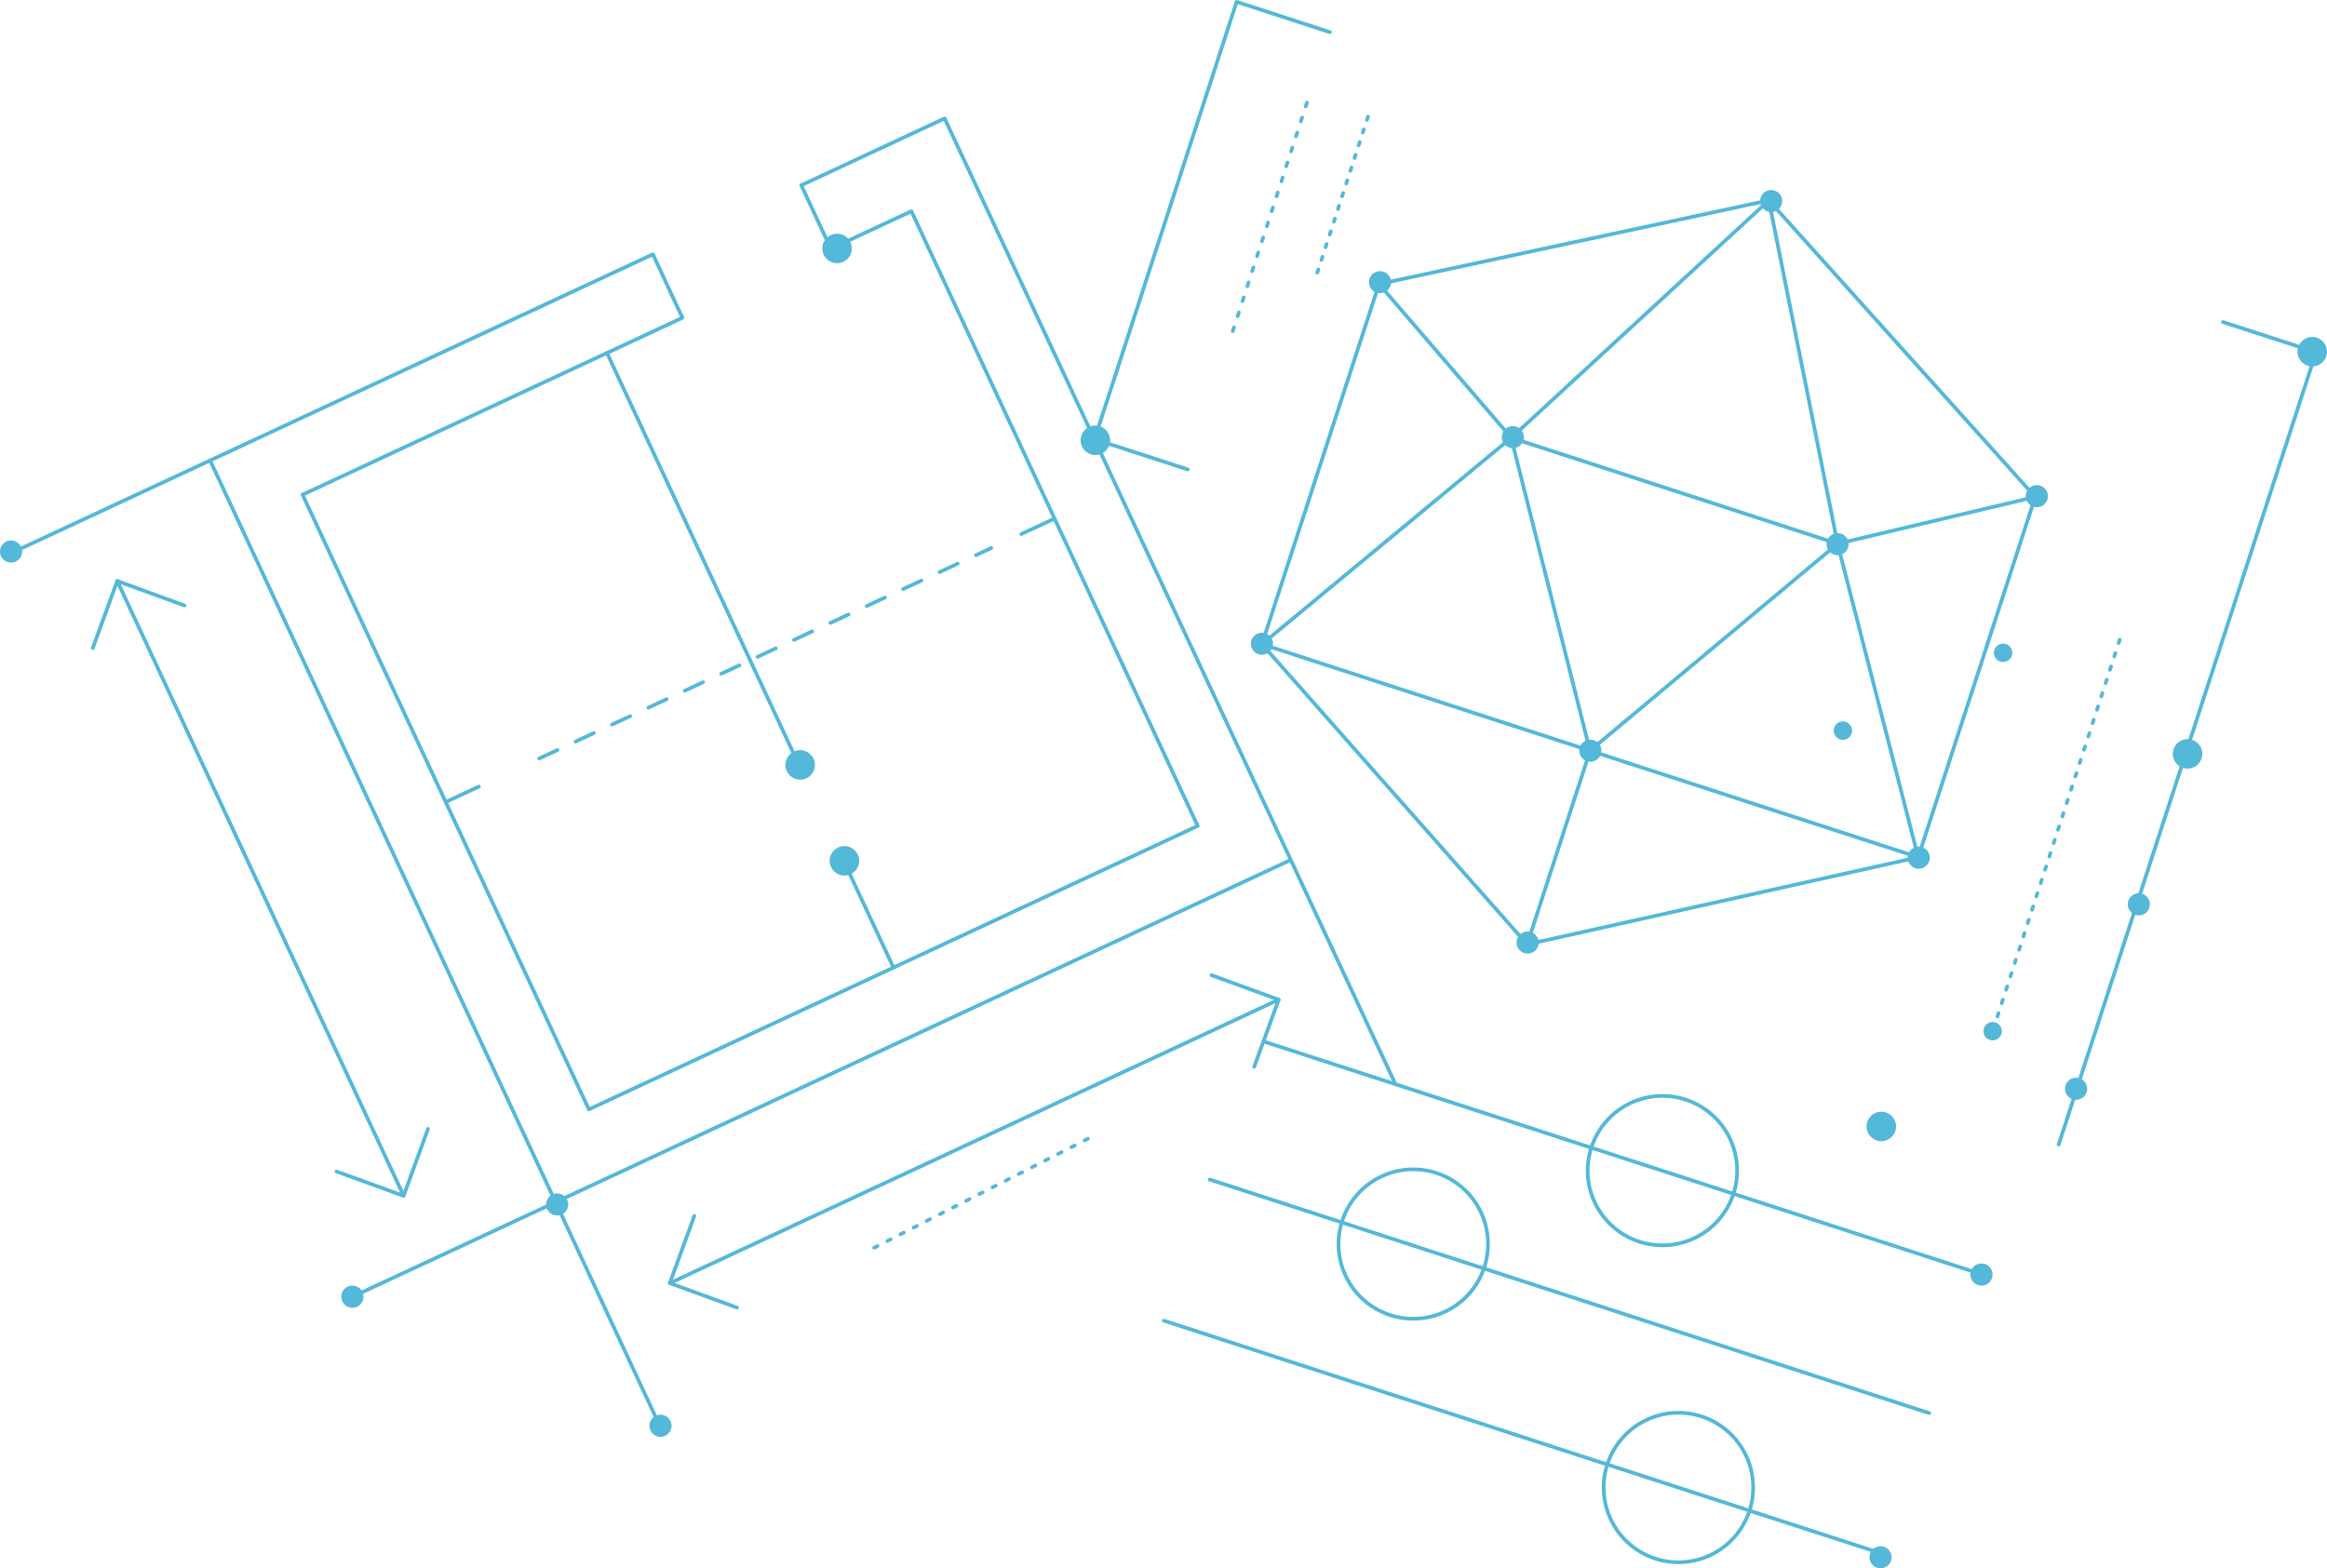 <svg xmlns="http://www.w3.org/2000/svg" viewBox="0 0 630.64 425.14"><defs><style>.cls-1{fill:#54b8d8;}.cls-2,.cls-3,.cls-4,.cls-5,.cls-6,.cls-7{fill:none;stroke:#54b8d8;stroke-linecap:round;stroke-linejoin:round;}.cls-3{stroke-dasharray:5.44 5.44;}.cls-4{stroke-dasharray:1.07 3.2;}.cls-5{stroke-dasharray:0.91 2.72;}.cls-6{stroke-dasharray:0.95 2.85;}.cls-7{stroke-dasharray:1 3;}</style></defs><title>inj_image-3</title><g id="Слой_2" data-name="Слой 2"><g id="Слой_1-2" data-name="Слой 1"><path class="cls-1" d="M6,149.5a3,3,0,1,1-3-3A3,3,0,0,1,6,149.5Z"/><path class="cls-2" d="M178.09,385,56.94,124.81"/><path class="cls-2" d="M97.08,350.79,349.66,233.17"/><path class="cls-2" d="M120.79,217.41l9-4.19"/><path class="cls-3" d="M146.14,205.61l122.5-57.05"/><path class="cls-2" d="M276.8,144.76l9-4.19"/><path class="cls-2" d="M230,236.27l12.13,26"/><path class="cls-2" d="M164.5,95.68l50.84,109.17"/><path class="cls-2" d="M3.44,149.73l173.5-80.8,8,17.22L82,134.1l77.59,166.63,165-76.84L247,57.26,225.16,67.43l-8-17.22L256,32.1,378,293.5"/><path class="cls-2" d="M31.77,157.49l77.6,166.63"/><path class="cls-2" d="M181.53,347.83l165-76.84"/><path class="cls-2" d="M199.73,354.47l-18.2-6.64,6.63-18.21"/><path class="cls-2" d="M328.33,264.35l18.2,6.64-6.63,18.2"/><path class="cls-2" d="M25.14,175.69l6.63-18.2L50,164.14"/><path class="cls-2" d="M116,306l-6.62,18.17-18.19-6.61"/><path class="cls-2" d="M321.91,127.26l-25.27-8.2L335.14.5l25.27,8.21"/><path class="cls-2" d="M602.43,87.29l25.24,8.2-69.75,214.8"/><path class="cls-4" d="M334.09,89.76,354.46,27"/><path class="cls-5" d="M357,73.92l13.83-42.59"/><path class="cls-6" d="M574.46,173.43l-34.4,106"/><path class="cls-2" d="M342,174.62,373.72,77"/><path class="cls-2" d="M551.57,134.7l-31.72,97.67"/><path class="cls-2" d="M342,174.62l177.84,57.75L498,147.4l-67.11,56.1-21.35-84.82Z"/><path class="cls-2" d="M409.58,118.68,498,147.39"/><path class="cls-2" d="M498,147.4,479.37,54.32l-69.79,64.36L373.72,77,479.37,54.32l72.2,80.38Z"/><circle class="cls-1" cx="410" cy="118.5" r="3"/><circle class="cls-1" cx="374" cy="76.5" r="3"/><path class="cls-2" d="M342,174.62,413.88,256l106-23.62"/><path class="cls-2" d="M430.93,203.5,413.88,256"/><path class="cls-2" d="M343,282.5l192.25,62.35"/><path class="cls-2" d="M510.43,421.28,315.42,358"/><path class="cls-2" d="M327.83,319.74l195,63.32"/><path class="cls-2" d="M448.6,422.5a20.26,20.26,0,1,0-13-25.52A20.26,20.26,0,0,0,448.6,422.5Z"/><path class="cls-2" d="M376.75,356.49a20.25,20.25,0,1,0-13-25.51A20.24,20.24,0,0,0,376.75,356.49Z"/><path class="cls-2" d="M444.27,336.59a20.25,20.25,0,1,0-13-25.51A20.24,20.24,0,0,0,444.27,336.59Z"/><path class="cls-7" d="M236.91,338.23l58-29.59"/><circle class="cls-1" cx="552" cy="134.5" r="3"/><circle class="cls-1" cx="179" cy="386.5" r="3"/><path class="cls-1" d="M98.5,351.5a3,3,0,1,1-3-3A3,3,0,0,1,98.5,351.5Z"/><path class="cls-1" d="M540,345.5a3,3,0,1,1-3-3A3,3,0,0,1,540,345.5Z"/><circle class="cls-1" cx="342" cy="174.5" r="3"/><circle class="cls-1" cx="498" cy="147.5" r="3"/><circle class="cls-1" cx="431" cy="203.5" r="3"/><circle class="cls-1" cx="414" cy="255.5" r="3"/><circle class="cls-1" cx="520" cy="232.5" r="3"/><circle class="cls-1" cx="480" cy="54.5" r="3"/><circle class="cls-1" cx="216.85" cy="207.35" r="4"/><circle class="cls-1" cx="228.85" cy="233.35" r="4"/><circle class="cls-1" cx="296.85" cy="119.35" r="4"/><circle class="cls-1" cx="226.85" cy="67.35" r="4"/><circle class="cls-1" cx="151" cy="326.5" r="3"/><circle class="cls-1" cx="509.64" cy="422.14" r="3"/><circle class="cls-1" cx="626.64" cy="95.33" r="4"/><circle class="cls-1" cx="592.85" cy="204.35" r="4"/><circle class="cls-1" cx="509.85" cy="305.35" r="4"/><circle class="cls-1" cx="562.64" cy="295.14" r="3"/><circle class="cls-1" cx="579.64" cy="245.14" r="3"/><circle class="cls-1" cx="542.85" cy="176.96" r="2.5"/><circle class="cls-1" cx="499.44" cy="198.06" r="2.5"/><circle class="cls-1" cx="540.03" cy="279.53" r="2.5"/></g></g></svg>